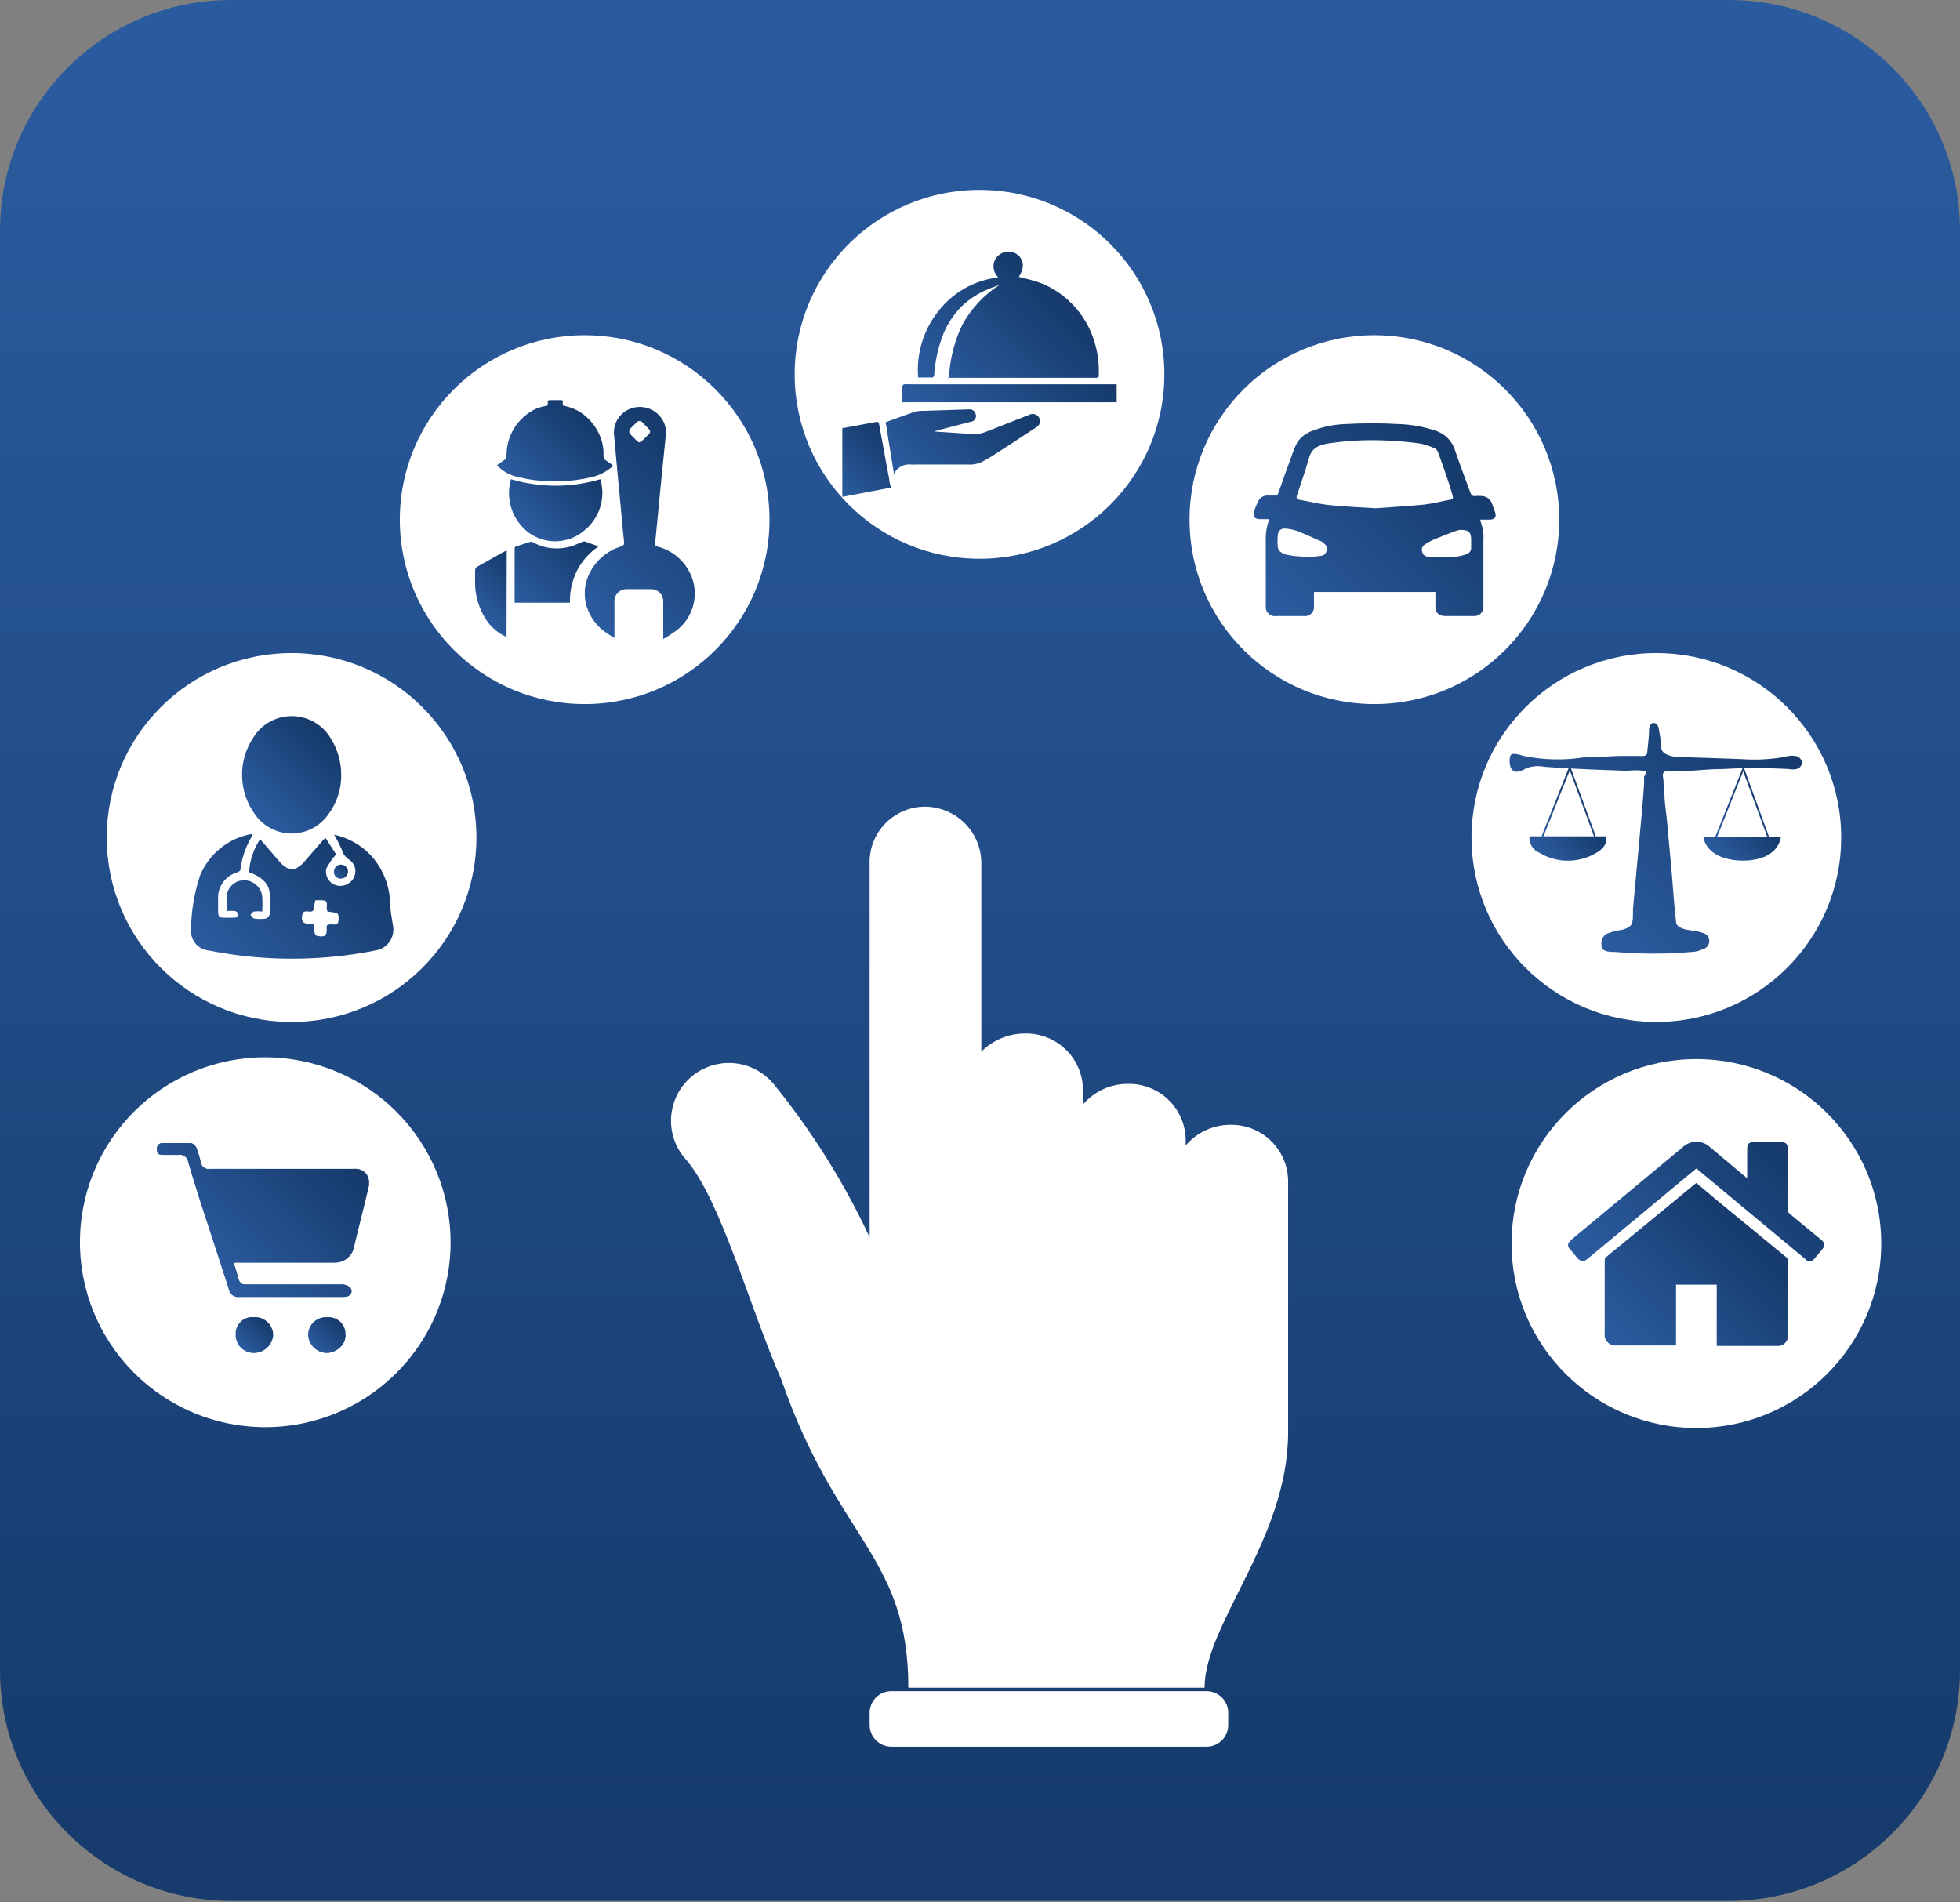
<svg width="68" height="66" viewBox="0 0 68 66" fill="none" xmlns="http://www.w3.org/2000/svg">
<rect x="0" y="0" width="68" height="66" fill="#808080" stroke="none"/>
<path d="M0 8.003L0 57.946C0 62.366 3.591 65.949 8.021 65.949H59.979C64.409 65.949 68 62.366 68 57.946V8.003C68 3.583 64.409 0 59.979 0H8.021C3.591 0 0 3.583 0 8.003Z" fill="url(#paint0_linear_3217_11133)"/>
<path d="M9.203 36.681C7.934 36.681 6.694 37.056 5.638 37.758C4.582 38.46 3.758 39.458 3.269 40.626C2.781 41.795 2.649 43.081 2.892 44.324C3.135 45.567 3.74 46.71 4.633 47.61C5.525 48.51 6.664 49.127 7.907 49.382C9.15 49.637 10.441 49.52 11.617 49.045C12.793 48.57 13.802 47.758 14.517 46.712C15.231 45.666 15.62 44.432 15.633 43.166C15.641 42.318 15.48 41.477 15.161 40.691C14.841 39.906 14.369 39.191 13.771 38.588C13.174 37.985 12.462 37.507 11.678 37.179C10.894 36.852 10.053 36.683 9.203 36.681ZM8.824 46.936C8.741 46.937 8.658 46.922 8.581 46.891C8.504 46.86 8.433 46.813 8.374 46.755C8.315 46.696 8.269 46.626 8.238 46.548C8.207 46.471 8.191 46.389 8.193 46.306C8.187 46.222 8.2 46.139 8.23 46.061C8.26 45.984 8.307 45.913 8.367 45.856C8.427 45.798 8.499 45.754 8.578 45.727C8.657 45.699 8.741 45.69 8.824 45.698C8.908 45.694 8.991 45.707 9.07 45.736C9.149 45.765 9.22 45.81 9.281 45.867C9.342 45.924 9.391 45.993 9.425 46.069C9.459 46.145 9.477 46.228 9.479 46.311C9.469 46.481 9.393 46.641 9.268 46.757C9.143 46.874 8.978 46.937 8.807 46.936H8.824ZM11.356 46.936C11.188 46.936 11.027 46.871 10.905 46.754C10.784 46.638 10.713 46.479 10.707 46.311C10.707 46.227 10.724 46.145 10.758 46.068C10.791 45.991 10.84 45.922 10.902 45.865C10.963 45.808 11.036 45.764 11.115 45.736C11.194 45.709 11.278 45.698 11.362 45.704C11.442 45.697 11.522 45.706 11.598 45.732C11.673 45.757 11.743 45.798 11.802 45.852C11.861 45.906 11.908 45.972 11.94 46.045C11.972 46.118 11.988 46.197 11.988 46.277C12.022 46.666 11.643 46.936 11.339 46.936H11.356ZM12.815 41.081C12.654 41.797 12.459 42.513 12.292 43.229C12.268 43.398 12.18 43.551 12.047 43.657C11.914 43.764 11.745 43.815 11.574 43.802C10.495 43.802 9.41 43.802 8.325 43.802H8.107C8.176 44.02 8.233 44.203 8.279 44.375C8.29 44.435 8.325 44.489 8.375 44.525C8.426 44.56 8.488 44.574 8.549 44.564H11.873C11.926 44.563 11.979 44.572 12.028 44.592C12.078 44.612 12.122 44.641 12.16 44.678C12.263 44.833 12.16 44.994 11.948 44.994H10.65C9.875 44.994 9.094 44.994 8.319 44.994C8.237 45.007 8.153 44.987 8.085 44.939C8.017 44.891 7.971 44.818 7.957 44.736C7.63 43.71 7.291 42.691 6.958 41.665C6.815 41.218 6.677 40.772 6.545 40.319C6.54 40.279 6.527 40.241 6.507 40.207C6.487 40.172 6.46 40.142 6.428 40.118C6.395 40.095 6.358 40.078 6.319 40.069C6.28 40.06 6.24 40.06 6.201 40.067C6.023 40.067 5.845 40.067 5.667 40.067C5.489 40.067 5.46 40.004 5.46 39.878C5.454 39.849 5.456 39.82 5.463 39.793C5.471 39.765 5.485 39.739 5.505 39.718C5.525 39.697 5.549 39.681 5.576 39.67C5.603 39.66 5.632 39.657 5.661 39.66C5.982 39.66 6.31 39.66 6.631 39.66C6.671 39.67 6.709 39.69 6.741 39.716C6.773 39.743 6.798 39.777 6.815 39.815C6.879 39.981 6.93 40.151 6.97 40.325C6.974 40.36 6.985 40.394 7.003 40.425C7.021 40.456 7.045 40.483 7.073 40.504C7.101 40.525 7.134 40.541 7.169 40.549C7.203 40.558 7.239 40.559 7.274 40.554C8.939 40.554 10.61 40.554 12.281 40.554C12.361 40.544 12.443 40.555 12.518 40.585C12.593 40.615 12.66 40.663 12.711 40.726C12.784 40.829 12.815 40.956 12.797 41.081H12.815Z" fill="white"/>
<path d="M11.339 46.936C11.171 46.936 11.009 46.871 10.888 46.754C10.767 46.638 10.696 46.479 10.69 46.311C10.69 46.227 10.707 46.145 10.741 46.068C10.774 45.991 10.823 45.922 10.884 45.865C10.946 45.808 11.019 45.764 11.098 45.736C11.177 45.709 11.261 45.698 11.345 45.704C11.425 45.697 11.505 45.706 11.581 45.732C11.656 45.757 11.726 45.798 11.785 45.852C11.844 45.906 11.891 45.972 11.923 46.045C11.955 46.118 11.971 46.197 11.971 46.277C12.022 46.666 11.643 46.936 11.339 46.936Z" fill="url(#paint1_linear_3217_11133)"/>
<path d="M9.462 46.311C9.452 46.478 9.378 46.636 9.257 46.752C9.136 46.867 8.975 46.933 8.807 46.936C8.724 46.937 8.641 46.922 8.564 46.891C8.486 46.86 8.416 46.813 8.357 46.755C8.298 46.696 8.252 46.626 8.22 46.548C8.189 46.471 8.174 46.389 8.176 46.306C8.17 46.222 8.183 46.139 8.213 46.061C8.243 45.984 8.29 45.913 8.35 45.856C8.41 45.798 8.482 45.754 8.561 45.727C8.64 45.699 8.724 45.69 8.807 45.698C8.891 45.694 8.974 45.707 9.053 45.736C9.131 45.765 9.203 45.81 9.264 45.867C9.325 45.924 9.374 45.993 9.408 46.069C9.442 46.145 9.46 46.228 9.462 46.311Z" fill="url(#paint2_linear_3217_11133)"/>
<path d="M12.797 41.081C12.637 41.797 12.441 42.513 12.275 43.229C12.251 43.398 12.163 43.551 12.03 43.657C11.896 43.764 11.727 43.815 11.557 43.802C10.478 43.802 9.393 43.802 8.308 43.802H8.089C8.158 44.02 8.216 44.203 8.262 44.375C8.273 44.435 8.307 44.489 8.358 44.525C8.408 44.56 8.471 44.574 8.532 44.564H11.856C11.909 44.563 11.962 44.572 12.011 44.592C12.06 44.612 12.105 44.641 12.143 44.679C12.246 44.833 12.143 44.994 11.93 44.994H10.633C9.858 44.994 9.077 44.994 8.302 44.994C8.22 45.007 8.136 44.987 8.068 44.939C8 44.891 7.954 44.818 7.94 44.736C7.613 43.71 7.274 42.691 6.941 41.665C6.798 41.218 6.66 40.772 6.528 40.319C6.523 40.279 6.51 40.241 6.49 40.207C6.47 40.172 6.443 40.142 6.41 40.118C6.378 40.095 6.341 40.078 6.302 40.069C6.263 40.06 6.223 40.06 6.183 40.067C6.005 40.067 5.827 40.067 5.649 40.067C5.471 40.067 5.443 40.004 5.443 39.878C5.437 39.85 5.438 39.82 5.446 39.793C5.454 39.765 5.468 39.739 5.488 39.718C5.507 39.697 5.532 39.681 5.559 39.67C5.586 39.66 5.615 39.657 5.644 39.66C5.965 39.66 6.292 39.66 6.614 39.66C6.654 39.67 6.692 39.69 6.724 39.717C6.755 39.743 6.781 39.777 6.798 39.815C6.861 39.981 6.913 40.151 6.953 40.325C6.957 40.36 6.968 40.394 6.986 40.425C7.004 40.456 7.027 40.483 7.056 40.504C7.084 40.525 7.117 40.541 7.151 40.549C7.186 40.558 7.222 40.559 7.257 40.554C8.922 40.554 10.593 40.554 12.263 40.554C12.344 40.544 12.425 40.555 12.501 40.585C12.576 40.615 12.642 40.663 12.694 40.726C12.773 40.827 12.81 40.954 12.797 41.081Z" fill="url(#paint3_linear_3217_11133)"/>
<path d="M10.116 35.455C13.658 35.455 16.529 32.59 16.529 29.056C16.529 25.522 13.658 22.657 10.116 22.657C6.574 22.657 3.703 25.522 3.703 29.056C3.703 32.59 6.574 35.455 10.116 35.455Z" fill="white"/>
<path d="M8.767 28.97C8.537 29.334 8.391 29.746 8.342 30.173C8.342 30.208 8.279 30.248 8.233 30.265C8.031 30.321 7.854 30.445 7.733 30.616C7.611 30.788 7.553 30.995 7.567 31.204C7.567 31.359 7.567 31.508 7.567 31.663C7.567 31.72 7.607 31.829 7.636 31.829C7.827 31.845 8.019 31.845 8.21 31.829C8.21 31.829 8.267 31.743 8.256 31.703C8.248 31.679 8.235 31.658 8.217 31.641C8.199 31.624 8.177 31.612 8.153 31.605C8.059 31.599 7.965 31.599 7.871 31.605C7.855 31.415 7.855 31.223 7.871 31.033C7.9 30.884 7.983 30.752 8.104 30.661C8.225 30.57 8.375 30.527 8.526 30.54C8.673 30.555 8.81 30.62 8.915 30.725C9.02 30.829 9.085 30.966 9.1 31.113C9.109 31.283 9.109 31.453 9.1 31.623C9.008 31.613 8.916 31.613 8.824 31.623C8.767 31.623 8.733 31.697 8.687 31.737C8.733 31.783 8.773 31.863 8.824 31.869C8.956 31.889 9.089 31.889 9.221 31.869C9.253 31.856 9.283 31.836 9.306 31.81C9.33 31.784 9.348 31.754 9.358 31.72C9.373 31.476 9.373 31.231 9.358 30.987C9.324 30.643 9.066 30.414 8.641 30.259C8.664 29.85 8.797 29.454 9.025 29.113L9.691 29.887C9.996 30.242 10.265 30.242 10.564 29.887L11.213 29.142L11.293 29.068L11.661 29.641C11.529 29.789 11.415 29.953 11.322 30.128C11.294 30.244 11.31 30.366 11.366 30.471C11.422 30.576 11.514 30.658 11.626 30.7C11.742 30.744 11.87 30.745 11.987 30.703C12.104 30.661 12.202 30.579 12.263 30.471C12.325 30.364 12.344 30.238 12.317 30.118C12.289 29.998 12.216 29.893 12.114 29.824C11.994 29.749 11.906 29.633 11.867 29.497C11.786 29.313 11.694 29.133 11.592 28.959C12.055 29.057 12.48 29.288 12.815 29.623C13.25 30.068 13.505 30.658 13.532 31.279C13.532 31.56 13.595 31.852 13.636 32.121C13.653 32.217 13.651 32.316 13.629 32.411C13.608 32.506 13.568 32.596 13.511 32.675C13.454 32.755 13.382 32.822 13.299 32.874C13.216 32.925 13.124 32.959 13.027 32.975C11.115 33.356 9.146 33.356 7.234 32.975C7.069 32.958 6.917 32.882 6.805 32.76C6.693 32.639 6.629 32.481 6.625 32.316C6.627 31.656 6.733 31 6.941 30.374C7.093 30.006 7.335 29.681 7.645 29.43C7.955 29.179 8.323 29.009 8.715 28.936C8.715 28.936 8.733 28.965 8.767 28.97ZM11.368 31.623C11.264 31.491 11.477 31.222 11.15 31.233C11.081 31.233 10.954 31.233 10.943 31.233C10.911 31.346 10.888 31.461 10.874 31.577C10.771 31.726 10.518 31.468 10.478 31.789C10.438 32.11 10.719 32.029 10.88 32.075C10.92 32.465 10.92 32.453 11.046 32.476C11.425 32.551 11.31 32.247 11.339 32.11C11.483 31.989 11.747 32.213 11.747 31.886C11.747 31.674 11.752 31.674 11.368 31.623Z" fill="url(#paint4_linear_3217_11133)"/>
<path d="M11.839 26.885C11.843 27.371 11.69 27.845 11.402 28.237C11.262 28.443 11.074 28.613 10.854 28.731C10.635 28.85 10.389 28.913 10.139 28.917C9.89 28.92 9.643 28.863 9.42 28.751C9.197 28.638 9.004 28.474 8.859 28.271C8.572 27.885 8.411 27.42 8.399 26.939C8.386 26.458 8.523 25.985 8.79 25.585C8.933 25.354 9.133 25.165 9.372 25.035C9.61 24.905 9.878 24.84 10.149 24.844C10.421 24.849 10.686 24.924 10.92 25.061C11.154 25.199 11.348 25.395 11.483 25.63C11.716 26.008 11.839 26.442 11.839 26.885Z" fill="url(#paint5_linear_3217_11133)"/>
<path d="M12.074 30.231C12.075 30.264 12.069 30.296 12.057 30.327C12.045 30.357 12.027 30.385 12.004 30.409C11.981 30.432 11.953 30.451 11.923 30.463C11.893 30.476 11.86 30.483 11.827 30.483C11.795 30.485 11.763 30.481 11.733 30.47C11.703 30.459 11.676 30.442 11.653 30.42C11.63 30.398 11.613 30.371 11.601 30.341C11.589 30.311 11.584 30.28 11.586 30.248C11.584 30.215 11.589 30.183 11.601 30.152C11.612 30.122 11.63 30.094 11.652 30.07C11.675 30.047 11.702 30.028 11.732 30.015C11.762 30.002 11.794 29.996 11.827 29.996C11.89 29.997 11.951 30.022 11.996 30.065C12.042 30.109 12.07 30.168 12.074 30.231Z" fill="url(#paint6_linear_3217_11133)"/>
<path d="M20.284 24.427C23.826 24.427 26.697 21.562 26.697 18.028C26.697 14.494 23.826 11.629 20.284 11.629C16.742 11.629 13.871 14.494 13.871 18.028C13.871 21.562 16.742 24.427 20.284 24.427Z" fill="white"/>
<path d="M23.011 22.17V21.191C23.011 21.082 23.011 20.967 23.011 20.853C23.01 20.745 22.967 20.642 22.891 20.565C22.815 20.488 22.712 20.443 22.604 20.44H21.765C21.705 20.436 21.644 20.445 21.588 20.466C21.531 20.487 21.48 20.52 21.437 20.564C21.394 20.607 21.362 20.658 21.341 20.715C21.32 20.772 21.312 20.832 21.318 20.893C21.318 21.265 21.318 21.632 21.318 21.998V22.13C21.217 22.075 21.119 22.013 21.025 21.947C20.704 21.727 20.468 21.407 20.353 21.036C20.292 20.834 20.273 20.622 20.297 20.412C20.321 20.202 20.387 19.999 20.491 19.816C20.715 19.407 21.09 19.1 21.536 18.962C21.633 18.928 21.662 18.893 21.651 18.796C21.61 18.412 21.576 18.028 21.541 17.65C21.507 17.272 21.478 16.963 21.444 16.619C21.398 16.104 21.346 15.582 21.3 15.061C21.288 14.86 21.345 14.662 21.46 14.497C21.576 14.333 21.744 14.212 21.938 14.156C22.138 14.096 22.353 14.107 22.546 14.186C22.739 14.265 22.899 14.408 23 14.591C23.082 14.737 23.119 14.905 23.103 15.072L22.896 17.117C22.845 17.69 22.787 18.263 22.73 18.836C22.73 18.916 22.73 18.939 22.828 18.968C23.131 19.048 23.407 19.209 23.626 19.434C23.845 19.659 23.997 19.94 24.068 20.245C24.139 20.572 24.108 20.913 23.977 21.22C23.846 21.528 23.623 21.788 23.338 21.964C23.224 22.05 23.126 22.102 23.011 22.17ZM22.167 15.347C22.199 15.34 22.23 15.329 22.259 15.313L22.512 15.061C22.525 15.05 22.536 15.037 22.543 15.021C22.55 15.006 22.554 14.989 22.554 14.972C22.554 14.955 22.55 14.938 22.543 14.923C22.536 14.908 22.525 14.894 22.512 14.883L22.294 14.66C22.281 14.643 22.265 14.63 22.247 14.62C22.228 14.611 22.208 14.606 22.187 14.606C22.167 14.606 22.146 14.611 22.128 14.62C22.109 14.63 22.093 14.643 22.081 14.66L21.875 14.866C21.861 14.88 21.849 14.896 21.842 14.913C21.834 14.931 21.831 14.95 21.831 14.969C21.831 14.989 21.834 15.008 21.842 15.025C21.849 15.043 21.861 15.059 21.875 15.072L22.104 15.302C22.123 15.32 22.144 15.335 22.167 15.347Z" fill="url(#paint7_linear_3217_11133)"/>
<path d="M17.241 16.138L17.494 15.96C17.522 15.945 17.544 15.921 17.558 15.892C17.573 15.864 17.578 15.832 17.574 15.8C17.572 15.528 17.633 15.26 17.751 15.016C17.87 14.771 18.043 14.557 18.257 14.391C18.447 14.234 18.675 14.13 18.918 14.087C18.981 14.087 19.015 14.053 19.004 13.978C18.992 13.904 19.004 13.881 19.101 13.881H19.44C19.509 13.881 19.538 13.881 19.526 13.972C19.515 14.064 19.526 14.07 19.607 14.087C19.972 14.164 20.3 14.367 20.531 14.66C20.807 14.977 20.953 15.386 20.939 15.806C20.935 15.838 20.94 15.871 20.954 15.9C20.969 15.93 20.991 15.955 21.019 15.972C21.088 16.012 21.145 16.063 21.214 16.109C21.283 16.155 21.272 16.166 21.214 16.212C21.005 16.386 20.757 16.506 20.491 16.562C19.909 16.694 19.31 16.733 18.717 16.676C18.428 16.648 18.142 16.596 17.861 16.522C17.623 16.453 17.409 16.32 17.241 16.138Z" fill="url(#paint8_linear_3217_11133)"/>
<path d="M17.729 16.625C18.741 16.926 19.818 16.926 20.829 16.625C20.925 16.947 20.922 17.29 20.819 17.61C20.717 17.929 20.52 18.211 20.255 18.418C19.99 18.64 19.657 18.767 19.31 18.779C18.964 18.79 18.623 18.685 18.343 18.481C18.064 18.27 17.856 17.98 17.746 17.648C17.636 17.317 17.631 16.96 17.729 16.625Z" fill="url(#paint9_linear_3217_11133)"/>
<path d="M19.773 20.91H17.855C17.853 20.887 17.853 20.864 17.855 20.841V19.054C17.855 18.997 17.855 18.962 17.93 18.945C18.085 18.905 18.234 18.848 18.39 18.802C18.414 18.793 18.44 18.793 18.464 18.802C18.682 18.926 18.924 19.001 19.174 19.021C19.424 19.042 19.675 19.008 19.911 18.922L20.238 18.785H20.29L20.766 18.956C20.448 19.172 20.19 19.463 20.014 19.804C19.847 20.148 19.764 20.527 19.773 20.91Z" fill="url(#paint10_linear_3217_11133)"/>
<path d="M17.574 22.102C17.284 21.971 17.037 21.76 16.862 21.494C16.632 21.14 16.501 20.73 16.483 20.308C16.483 20.137 16.483 19.971 16.483 19.799C16.482 19.771 16.488 19.744 16.501 19.719C16.514 19.695 16.534 19.675 16.558 19.661L17.436 19.168L17.58 19.094L17.574 22.102Z" fill="url(#paint11_linear_3217_11133)"/>
<path d="M58.854 49.542C62.396 49.542 65.267 46.677 65.267 43.143C65.267 39.609 62.396 36.744 58.854 36.744C55.312 36.744 52.441 39.609 52.441 43.143C52.441 46.677 55.312 49.542 58.854 49.542Z" fill="white"/>
<path d="M54.405 43.143C54.439 43.103 54.474 43.052 54.514 43.011L58.378 39.803C58.505 39.679 58.676 39.61 58.854 39.61C59.032 39.61 59.203 39.679 59.331 39.803L60.536 40.812L60.617 40.875V40.777C60.617 40.474 60.617 40.164 60.617 39.861C60.617 39.683 60.674 39.626 60.846 39.626H61.794C61.966 39.626 62.023 39.689 62.023 39.861C62.023 40.56 62.023 41.264 62.023 41.963C62.022 41.992 62.028 42.02 62.039 42.046C62.051 42.072 62.07 42.095 62.092 42.112L63.177 43.006C63.321 43.126 63.332 43.212 63.212 43.355L62.942 43.676C62.924 43.701 62.9 43.721 62.873 43.735C62.845 43.749 62.815 43.756 62.784 43.756C62.753 43.756 62.723 43.749 62.695 43.735C62.668 43.721 62.644 43.701 62.626 43.676L58.969 40.634L58.854 40.537L58.441 40.88L55.076 43.676C54.95 43.785 54.858 43.773 54.749 43.676L54.405 43.258V43.143Z" fill="url(#paint12_linear_3217_11133)"/>
<path d="M59.56 46.672V44.57H58.148V46.678H56.093C56.035 46.686 55.977 46.68 55.922 46.661C55.867 46.643 55.818 46.611 55.777 46.57C55.736 46.529 55.706 46.479 55.688 46.424C55.67 46.369 55.665 46.311 55.673 46.254V43.745C55.671 43.718 55.675 43.69 55.686 43.665C55.697 43.64 55.715 43.618 55.736 43.602L58.774 41.104L58.854 41.041L59.532 41.614L61.966 43.613C61.988 43.63 62.006 43.651 62.018 43.676C62.03 43.701 62.036 43.729 62.035 43.756C62.035 44.604 62.035 45.475 62.035 46.311C62.039 46.362 62.032 46.413 62.015 46.462C61.997 46.51 61.97 46.553 61.934 46.59C61.898 46.626 61.854 46.655 61.806 46.673C61.758 46.691 61.707 46.699 61.656 46.695H59.566L59.56 46.672Z" fill="url(#paint13_linear_3217_11133)"/>
<path d="M47.682 24.427C51.223 24.427 54.095 21.562 54.095 18.028C54.095 14.494 51.223 11.629 47.682 11.629C44.14 11.629 41.269 14.494 41.269 18.028C41.269 21.562 44.14 24.427 47.682 24.427Z" fill="white"/>
<path d="M44.019 18.011H43.714C43.519 18.011 43.45 17.908 43.513 17.73C43.553 17.604 43.605 17.481 43.668 17.364C43.7 17.308 43.747 17.262 43.804 17.231C43.861 17.201 43.925 17.187 43.99 17.192H44.219C44.294 17.192 44.323 17.192 44.352 17.1C44.507 16.659 44.662 16.224 44.822 15.789C44.874 15.633 44.937 15.482 45.012 15.336C45.144 15.152 45.331 15.013 45.546 14.941C45.913 14.8 46.301 14.723 46.694 14.711C47.296 14.677 47.9 14.677 48.503 14.711C48.95 14.723 49.393 14.803 49.817 14.946C49.97 14.996 50.109 15.081 50.223 15.195C50.337 15.308 50.422 15.447 50.472 15.599C50.638 16.098 50.834 16.59 51.011 17.089C51.046 17.175 51.08 17.221 51.184 17.209C51.254 17.201 51.326 17.201 51.396 17.209C51.48 17.21 51.562 17.237 51.63 17.288C51.697 17.338 51.746 17.409 51.769 17.49L51.873 17.776C51.919 17.925 51.873 18.017 51.695 18.028H51.356C51.363 18.075 51.374 18.121 51.39 18.166C51.457 18.349 51.482 18.545 51.465 18.739C51.465 19.512 51.465 20.28 51.465 21.03C51.469 21.076 51.464 21.122 51.448 21.165C51.433 21.209 51.408 21.248 51.376 21.281C51.344 21.314 51.304 21.339 51.261 21.355C51.218 21.371 51.172 21.378 51.126 21.374C50.805 21.374 50.483 21.374 50.167 21.374C49.938 21.374 49.789 21.288 49.8 20.996C49.8 20.847 49.8 20.692 49.8 20.538H45.586C45.586 20.704 45.586 20.858 45.586 21.013C45.593 21.061 45.59 21.11 45.575 21.157C45.56 21.203 45.535 21.245 45.501 21.28C45.467 21.315 45.425 21.342 45.379 21.358C45.333 21.375 45.284 21.38 45.236 21.374C44.914 21.374 44.593 21.374 44.266 21.374C44.217 21.38 44.168 21.375 44.122 21.358C44.076 21.342 44.034 21.315 44.001 21.28C43.967 21.245 43.941 21.203 43.926 21.157C43.912 21.11 43.908 21.061 43.915 21.013C43.915 20.257 43.915 19.501 43.915 18.75C43.905 18.524 43.938 18.299 44.013 18.086C44.016 18.061 44.018 18.036 44.019 18.011ZM47.722 17.633C48.256 17.593 48.83 17.564 49.398 17.507C49.708 17.473 50.007 17.392 50.317 17.335C50.409 17.335 50.42 17.272 50.397 17.192C50.374 17.112 50.322 16.934 50.282 16.808C50.167 16.47 50.053 16.132 49.932 15.8C49.898 15.703 49.869 15.588 49.76 15.548C49.602 15.475 49.437 15.421 49.266 15.387C48.885 15.334 48.502 15.3 48.118 15.284C47.443 15.251 46.766 15.283 46.097 15.382C45.793 15.433 45.523 15.514 45.419 15.874C45.293 16.321 45.138 16.757 44.995 17.192C44.966 17.278 44.995 17.324 45.087 17.341C45.437 17.398 45.781 17.49 46.131 17.524C46.625 17.576 47.153 17.599 47.722 17.633ZM45.287 19.317C45.465 19.317 45.649 19.317 45.827 19.283C45.872 19.281 45.915 19.265 45.95 19.235C45.984 19.206 46.008 19.167 46.017 19.123C46.035 19.078 46.039 19.029 46.026 18.982C46.014 18.935 45.986 18.894 45.948 18.865C45.921 18.835 45.89 18.81 45.856 18.79C45.563 18.664 45.282 18.527 44.972 18.412C44.847 18.37 44.718 18.345 44.587 18.338C44.557 18.334 44.526 18.336 44.496 18.344C44.467 18.353 44.44 18.367 44.416 18.386C44.392 18.406 44.373 18.43 44.359 18.457C44.345 18.484 44.337 18.514 44.334 18.544C44.317 18.696 44.317 18.85 44.334 19.002C44.343 19.039 44.359 19.073 44.381 19.103C44.404 19.132 44.433 19.157 44.466 19.174C44.544 19.22 44.63 19.249 44.719 19.26C44.903 19.3 45.098 19.306 45.287 19.317ZM50.07 19.317C50.206 19.326 50.342 19.326 50.478 19.317C50.617 19.304 50.754 19.273 50.885 19.226C50.934 19.209 50.975 19.177 51.003 19.135C51.031 19.092 51.044 19.042 51.04 18.991C51.04 18.899 51.04 18.813 51.04 18.722C51.04 18.452 50.943 18.378 50.661 18.384C50.61 18.389 50.56 18.401 50.512 18.418C50.254 18.515 49.995 18.613 49.737 18.722C49.624 18.773 49.517 18.834 49.415 18.905C49.378 18.931 49.35 18.969 49.337 19.012C49.324 19.056 49.325 19.103 49.341 19.145C49.351 19.191 49.375 19.231 49.41 19.261C49.446 19.291 49.49 19.309 49.536 19.312L50.07 19.317Z" fill="url(#paint14_linear_3217_11133)"/>
<path d="M33.983 19.386C37.525 19.386 40.396 16.521 40.396 12.987C40.396 9.453 37.525 6.588 33.983 6.588C30.441 6.588 27.57 9.453 27.57 12.987C27.57 16.521 30.441 19.386 33.983 19.386Z" fill="white"/>
<path d="M38.742 13.955H31.307V13.382C31.307 13.382 31.348 13.331 31.37 13.331C31.43 13.325 31.489 13.325 31.549 13.331H38.742V13.955Z" fill="url(#paint15_linear_3217_11133)"/>
<path d="M32.921 13.136C32.947 12.484 33.107 11.845 33.391 11.257C33.703 10.694 34.151 10.217 34.695 9.871L34.448 9.968C34.022 10.114 33.635 10.355 33.317 10.673C33.076 10.93 32.882 11.226 32.743 11.549C32.552 12.021 32.44 12.52 32.41 13.027C32.41 13.027 32.375 13.096 32.358 13.096H31.853C31.787 12.272 32.035 11.454 32.547 10.805C32.798 10.479 33.112 10.207 33.47 10.004C33.828 9.801 34.223 9.672 34.632 9.624C34.569 9.564 34.522 9.488 34.495 9.406C34.468 9.323 34.462 9.235 34.477 9.149C34.496 9.028 34.562 8.919 34.66 8.845C34.753 8.77 34.868 8.729 34.987 8.729C35.107 8.729 35.222 8.77 35.315 8.845C35.533 9.046 35.544 9.292 35.349 9.607C35.522 9.653 35.694 9.687 35.86 9.739C36.242 9.846 36.598 10.032 36.905 10.283C37.319 10.613 37.644 11.04 37.852 11.526C38.045 11.987 38.137 12.483 38.122 12.981C38.122 13.107 38.122 13.107 37.984 13.107H32.88L32.921 13.136Z" fill="url(#paint16_linear_3217_11133)"/>
<path d="M31.02 16.47C30.946 16 30.871 15.542 30.796 15.089C30.796 14.963 30.756 14.843 30.739 14.723C30.733 14.71 30.73 14.697 30.73 14.683C30.73 14.669 30.733 14.655 30.739 14.643C31.078 14.522 31.411 14.396 31.755 14.282C31.857 14.258 31.961 14.248 32.065 14.253L33.61 14.202C33.663 14.194 33.718 14.207 33.762 14.238C33.807 14.269 33.838 14.315 33.851 14.368C33.86 14.396 33.864 14.426 33.86 14.456C33.856 14.485 33.846 14.514 33.83 14.539C33.814 14.564 33.793 14.586 33.768 14.602C33.742 14.618 33.714 14.628 33.684 14.631L32.536 14.929L32.404 14.975H32.478L33.788 15.061C33.952 15.061 34.114 15.026 34.264 14.958L35.722 14.385C35.764 14.366 35.81 14.358 35.856 14.363C35.901 14.368 35.945 14.385 35.982 14.412C36.018 14.44 36.047 14.477 36.064 14.52C36.081 14.562 36.086 14.609 36.078 14.654C36.072 14.686 36.06 14.716 36.043 14.742C36.025 14.769 36.002 14.791 35.975 14.809C35.47 15.141 34.965 15.473 34.453 15.8C34.322 15.886 34.184 15.96 34.046 16.035C33.896 16.101 33.732 16.128 33.569 16.115H31.767C31.713 16.121 31.659 16.121 31.606 16.115C31.491 16.101 31.375 16.122 31.273 16.175C31.17 16.229 31.086 16.311 31.032 16.413L30.991 16.464L31.02 16.47Z" fill="url(#paint17_linear_3217_11133)"/>
<path d="M29.223 14.855L30.406 14.637C30.481 14.637 30.492 14.666 30.498 14.717L30.653 15.554C30.716 15.903 30.779 16.258 30.848 16.608C30.848 16.711 30.888 16.808 30.911 16.917L29.223 17.238V14.855Z" fill="url(#paint18_linear_3217_11133)"/>
<path d="M57.465 35.455C61.007 35.455 63.878 32.59 63.878 29.056C63.878 25.522 61.007 22.657 57.465 22.657C53.923 22.657 51.052 25.522 51.052 29.056C51.052 32.59 53.923 35.455 57.465 35.455Z" fill="white"/>
<path d="M57.092 26.77L57.034 26.742C56.843 26.719 56.651 26.719 56.46 26.742C55.507 26.707 54.554 26.679 53.589 26.604C53.374 26.56 53.151 26.578 52.946 26.656C52.855 26.715 52.754 26.756 52.648 26.776C52.384 26.776 52.366 26.518 52.378 26.329C52.389 26.14 52.47 26.146 52.619 26.163C52.699 26.178 52.778 26.199 52.854 26.226C53.541 26.367 54.246 26.384 54.938 26.278C55.358 26.278 55.777 26.238 56.202 26.226H56.816C56.931 26.226 57.138 26.272 57.149 26.106C57.16 25.94 57.212 25.596 57.212 25.338C57.212 25.229 57.252 25.092 57.361 25.081C57.392 25.08 57.422 25.087 57.448 25.103C57.474 25.118 57.496 25.14 57.511 25.166C57.537 25.218 57.553 25.275 57.557 25.333C57.588 25.482 57.611 25.633 57.626 25.785C57.626 25.94 57.626 26.072 57.798 26.163C57.94 26.233 58.098 26.267 58.257 26.261L60.398 26.335C60.905 26.373 61.414 26.349 61.914 26.261C62.034 26.221 62.162 26.209 62.287 26.226C62.351 26.233 62.409 26.264 62.452 26.311C62.494 26.359 62.517 26.42 62.517 26.484C62.508 26.531 62.487 26.574 62.454 26.608C62.421 26.643 62.38 26.668 62.333 26.679C62.241 26.699 62.145 26.699 62.052 26.679C61.306 26.639 60.559 26.633 59.813 26.679C59.359 26.679 58.906 26.725 58.458 26.759H58.119C58.007 26.745 57.893 26.745 57.781 26.759C57.637 26.811 57.706 26.948 57.712 27.074C57.717 27.2 57.712 27.384 57.746 27.532C57.746 27.842 57.803 28.145 57.832 28.449C57.884 29.085 57.953 29.715 58.004 30.345C58.056 30.975 58.09 31.491 58.154 32.024C58.154 32.098 58.291 32.19 58.383 32.218C58.607 32.293 58.86 32.282 59.066 32.362C59.133 32.375 59.193 32.411 59.235 32.463C59.278 32.515 59.302 32.581 59.302 32.648C59.302 32.716 59.278 32.781 59.235 32.833C59.193 32.886 59.133 32.921 59.066 32.935C58.952 32.991 58.827 33.022 58.699 33.026C57.807 33.104 56.91 33.104 56.018 33.026C55.811 33.026 55.541 33.026 55.559 32.746C55.554 32.68 55.566 32.615 55.594 32.555C55.622 32.496 55.666 32.445 55.719 32.408C55.87 32.344 56.028 32.298 56.19 32.27C56.332 32.26 56.467 32.203 56.575 32.11C56.69 31.961 56.638 31.686 56.661 31.468C56.764 30.368 56.866 29.264 56.965 28.157C56.994 27.836 57.017 27.515 57.04 27.194V26.948C57.103 26.834 57.12 26.799 57.092 26.77Z" fill="url(#paint19_linear_3217_11133)"/>
<path d="M53.061 29.016H55.708C55.777 29.28 55.599 29.469 55.381 29.589C55.083 29.767 54.743 29.861 54.396 29.861C54.049 29.861 53.709 29.767 53.411 29.589C53.3 29.542 53.206 29.462 53.143 29.359C53.081 29.256 53.052 29.136 53.061 29.016Z" fill="url(#paint20_linear_3217_11133)"/>
<path d="M61.788 29.045C61.69 29.56 61.214 29.853 60.49 29.858C59.767 29.864 59.199 29.583 59.095 29.045H61.788Z" fill="url(#paint21_linear_3217_11133)"/>
<path d="M53.543 29.028L53.486 29.005L54.462 26.553L55.363 29.005L55.306 29.028L54.462 26.725L53.543 29.028Z" fill="url(#paint22_linear_3217_11133)"/>
<path d="M59.56 29.068L59.503 29.045L60.485 26.587L61.38 29.045L61.323 29.062L60.479 26.759L59.56 29.068Z" fill="url(#paint23_linear_3217_11133)"/>
<path d="M42.687 39.024C42.392 39.024 42.1 39.088 41.833 39.212C41.565 39.336 41.327 39.516 41.136 39.74V39.517C41.123 38.998 40.904 38.505 40.527 38.147C40.151 37.788 39.647 37.593 39.127 37.604C38.831 37.603 38.539 37.667 38.27 37.791C38.002 37.915 37.763 38.095 37.571 38.32V37.77C37.558 37.251 37.339 36.758 36.962 36.399C36.586 36.041 36.082 35.846 35.562 35.856C35.28 35.856 35.001 35.912 34.74 36.02C34.48 36.128 34.244 36.287 34.046 36.486V29.99C34.051 29.729 34.005 29.47 33.908 29.227C33.812 28.984 33.668 28.763 33.486 28.577C33.303 28.39 33.085 28.241 32.844 28.14C32.603 28.038 32.344 27.986 32.082 27.985C31.824 27.987 31.568 28.041 31.331 28.144C31.093 28.247 30.879 28.396 30.7 28.583C30.522 28.77 30.383 28.991 30.292 29.233C30.201 29.474 30.16 29.732 30.171 29.99V42.926C29.284 41.024 28.165 39.238 26.841 37.609C26.67 37.403 26.461 37.233 26.224 37.109C25.987 36.984 25.727 36.909 25.46 36.886C25.194 36.863 24.925 36.894 24.67 36.976C24.416 37.059 24.18 37.191 23.977 37.365C23.774 37.54 23.609 37.753 23.49 37.992C23.371 38.231 23.301 38.492 23.284 38.759C23.267 39.025 23.304 39.292 23.392 39.545C23.48 39.797 23.618 40.029 23.798 40.227C25.009 41.631 25.979 45.28 27.11 47.87C29.045 53.449 31.514 53.965 31.514 58.554H41.791C41.791 56.337 44.69 53.398 44.69 49.685V45.79C44.69 45.761 44.69 45.738 44.69 45.715V40.955C44.686 40.697 44.63 40.442 44.527 40.206C44.424 39.969 44.275 39.755 44.089 39.575C43.903 39.396 43.684 39.255 43.443 39.161C43.202 39.066 42.945 39.02 42.687 39.024Z" fill="white"/>
<path d="M41.86 58.674H30.923C30.507 58.674 30.171 59.01 30.171 59.424V59.848C30.171 60.263 30.507 60.599 30.923 60.599H41.86C42.275 60.599 42.612 60.263 42.612 59.848V59.424C42.612 59.01 42.275 58.674 41.86 58.674Z" fill="white"/>
<defs>
<linearGradient id="paint0_linear_3217_11133" x1="34.006" y1="0" x2="34.006" y2="66.03" gradientUnits="userSpaceOnUse">
<stop offset="0.03" stop-color="#2B5B9F"/>
<stop offset="0.96" stop-color="#163B6C"/>
</linearGradient>
<linearGradient id="paint1_linear_3217_11133" x1="10.891" y1="46.752" x2="11.785" y2="45.857" gradientUnits="userSpaceOnUse">
<stop offset="0.03" stop-color="#2B5B9F"/>
<stop offset="0.96" stop-color="#163B6C"/>
</linearGradient>
<linearGradient id="paint2_linear_3217_11133" x1="8.354" y1="46.752" x2="9.253" y2="45.851" gradientUnits="userSpaceOnUse">
<stop offset="0.03" stop-color="#2B5B9F"/>
<stop offset="0.96" stop-color="#163B6C"/>
</linearGradient>
<linearGradient id="paint3_linear_3217_11133" x1="7.119" y1="44.008" x2="11.547" y2="39.57" gradientUnits="userSpaceOnUse">
<stop offset="0.03" stop-color="#2B5B9F"/>
<stop offset="0.96" stop-color="#163B6C"/>
</linearGradient>
<linearGradient id="paint4_linear_3217_11133" x1="7.814" y1="33.811" x2="12.386" y2="29.23" gradientUnits="userSpaceOnUse">
<stop offset="0.03" stop-color="#2B5B9F"/>
<stop offset="0.96" stop-color="#163B6C"/>
</linearGradient>
<linearGradient id="paint5_linear_3217_11133" x1="8.784" y1="28.191" x2="11.448" y2="25.521" gradientUnits="userSpaceOnUse">
<stop offset="0.03" stop-color="#2B5B9F"/>
<stop offset="0.96" stop-color="#163B6C"/>
</linearGradient>
<linearGradient id="paint6_linear_3217_11133" x1="11.62" y1="30.414" x2="11.97" y2="30.07" gradientUnits="userSpaceOnUse">
<stop offset="0.03" stop-color="#2B5B9F"/>
<stop offset="0.96" stop-color="#163B6C"/>
</linearGradient>
<linearGradient id="paint7_linear_3217_11133" x1="19.819" y1="20.824" x2="24.528" y2="16.099" gradientUnits="userSpaceOnUse">
<stop offset="0.03" stop-color="#2B5B9F"/>
<stop offset="0.96" stop-color="#163B6C"/>
</linearGradient>
<linearGradient id="paint8_linear_3217_11133" x1="18.085" y1="16.957" x2="20.474" y2="14.557" gradientUnits="userSpaceOnUse">
<stop offset="0.03" stop-color="#2B5B9F"/>
<stop offset="0.96" stop-color="#163B6C"/>
</linearGradient>
<linearGradient id="paint9_linear_3217_11133" x1="18.194" y1="18.338" x2="20.365" y2="16.162" gradientUnits="userSpaceOnUse">
<stop offset="0.03" stop-color="#2B5B9F"/>
<stop offset="0.96" stop-color="#163B6C"/>
</linearGradient>
<linearGradient id="paint10_linear_3217_11133" x1="17.855" y1="20.91" x2="20.273" y2="18.481" gradientUnits="userSpaceOnUse">
<stop offset="0.03" stop-color="#2B5B9F"/>
<stop offset="0.96" stop-color="#163B6C"/>
</linearGradient>
<linearGradient id="paint11_linear_3217_11133" x1="16.627" y1="21.311" x2="18.208" y2="19.726" gradientUnits="userSpaceOnUse">
<stop offset="0.03" stop-color="#2B5B9F"/>
<stop offset="0.96" stop-color="#163B6C"/>
</linearGradient>
<linearGradient id="paint12_linear_3217_11133" x1="56.581" y1="45.492" x2="62.178" y2="39.877" gradientUnits="userSpaceOnUse">
<stop offset="0.03" stop-color="#2B5B9F"/>
<stop offset="0.96" stop-color="#163B6C"/>
</linearGradient>
<linearGradient id="paint13_linear_3217_11133" x1="56.558" y1="47.354" x2="61.135" y2="42.767" gradientUnits="userSpaceOnUse">
<stop offset="0.03" stop-color="#2B5B9F"/>
<stop offset="0.96" stop-color="#163B6C"/>
</linearGradient>
<linearGradient id="paint14_linear_3217_11133" x1="44.599" y1="21.872" x2="50.745" y2="15.712" gradientUnits="userSpaceOnUse">
<stop offset="0.03" stop-color="#2B5B9F"/>
<stop offset="0.96" stop-color="#163B6C"/>
</linearGradient>
<linearGradient id="paint15_linear_3217_11133" x1="33.024" y1="15.651" x2="37.046" y2="11.621" gradientUnits="userSpaceOnUse">
<stop offset="0.03" stop-color="#2B5B9F"/>
<stop offset="0.96" stop-color="#163B6C"/>
</linearGradient>
<linearGradient id="paint16_linear_3217_11133" x1="33.041" y1="14.248" x2="36.983" y2="10.292" gradientUnits="userSpaceOnUse">
<stop offset="0.03" stop-color="#2B5B9F"/>
<stop offset="0.96" stop-color="#163B6C"/>
</linearGradient>
<linearGradient id="paint17_linear_3217_11133" x1="31.319" y1="16.785" x2="34.836" y2="13.26" gradientUnits="userSpaceOnUse">
<stop offset="0.03" stop-color="#2B5B9F"/>
<stop offset="0.96" stop-color="#163B6C"/>
</linearGradient>
<linearGradient id="paint18_linear_3217_11133" x1="28.971" y1="16.986" x2="30.884" y2="15.068" gradientUnits="userSpaceOnUse">
<stop offset="0.03" stop-color="#2B5B9F"/>
<stop offset="0.96" stop-color="#163B6C"/>
</linearGradient>
<linearGradient id="paint19_linear_3217_11133" x1="54.031" y1="31.296" x2="60.757" y2="24.562" gradientUnits="userSpaceOnUse">
<stop offset="0.03" stop-color="#2B5B9F"/>
<stop offset="0.96" stop-color="#163B6C"/>
</linearGradient>
<linearGradient id="paint20_linear_3217_11133" x1="53.653" y1="29.904" x2="55.125" y2="28.429" gradientUnits="userSpaceOnUse">
<stop offset="0.03" stop-color="#2B5B9F"/>
<stop offset="0.96" stop-color="#163B6C"/>
</linearGradient>
<linearGradient id="paint21_linear_3217_11133" x1="59.709" y1="29.881" x2="61.165" y2="28.429" gradientUnits="userSpaceOnUse">
<stop offset="0.03" stop-color="#2B5B9F"/>
<stop offset="0.96" stop-color="#163B6C"/>
</linearGradient>
<linearGradient id="paint22_linear_3217_11133" x1="53.584" y1="29.108" x2="55.302" y2="27.385" gradientUnits="userSpaceOnUse">
<stop offset="0.03" stop-color="#2B5B9F"/>
<stop offset="0.96" stop-color="#163B6C"/>
</linearGradient>
<linearGradient id="paint23_linear_3217_11133" x1="59.6" y1="29.142" x2="61.319" y2="27.42" gradientUnits="userSpaceOnUse">
<stop offset="0.03" stop-color="#2B5B9F"/>
<stop offset="0.96" stop-color="#163B6C"/>
</linearGradient>
</defs>
</svg>
